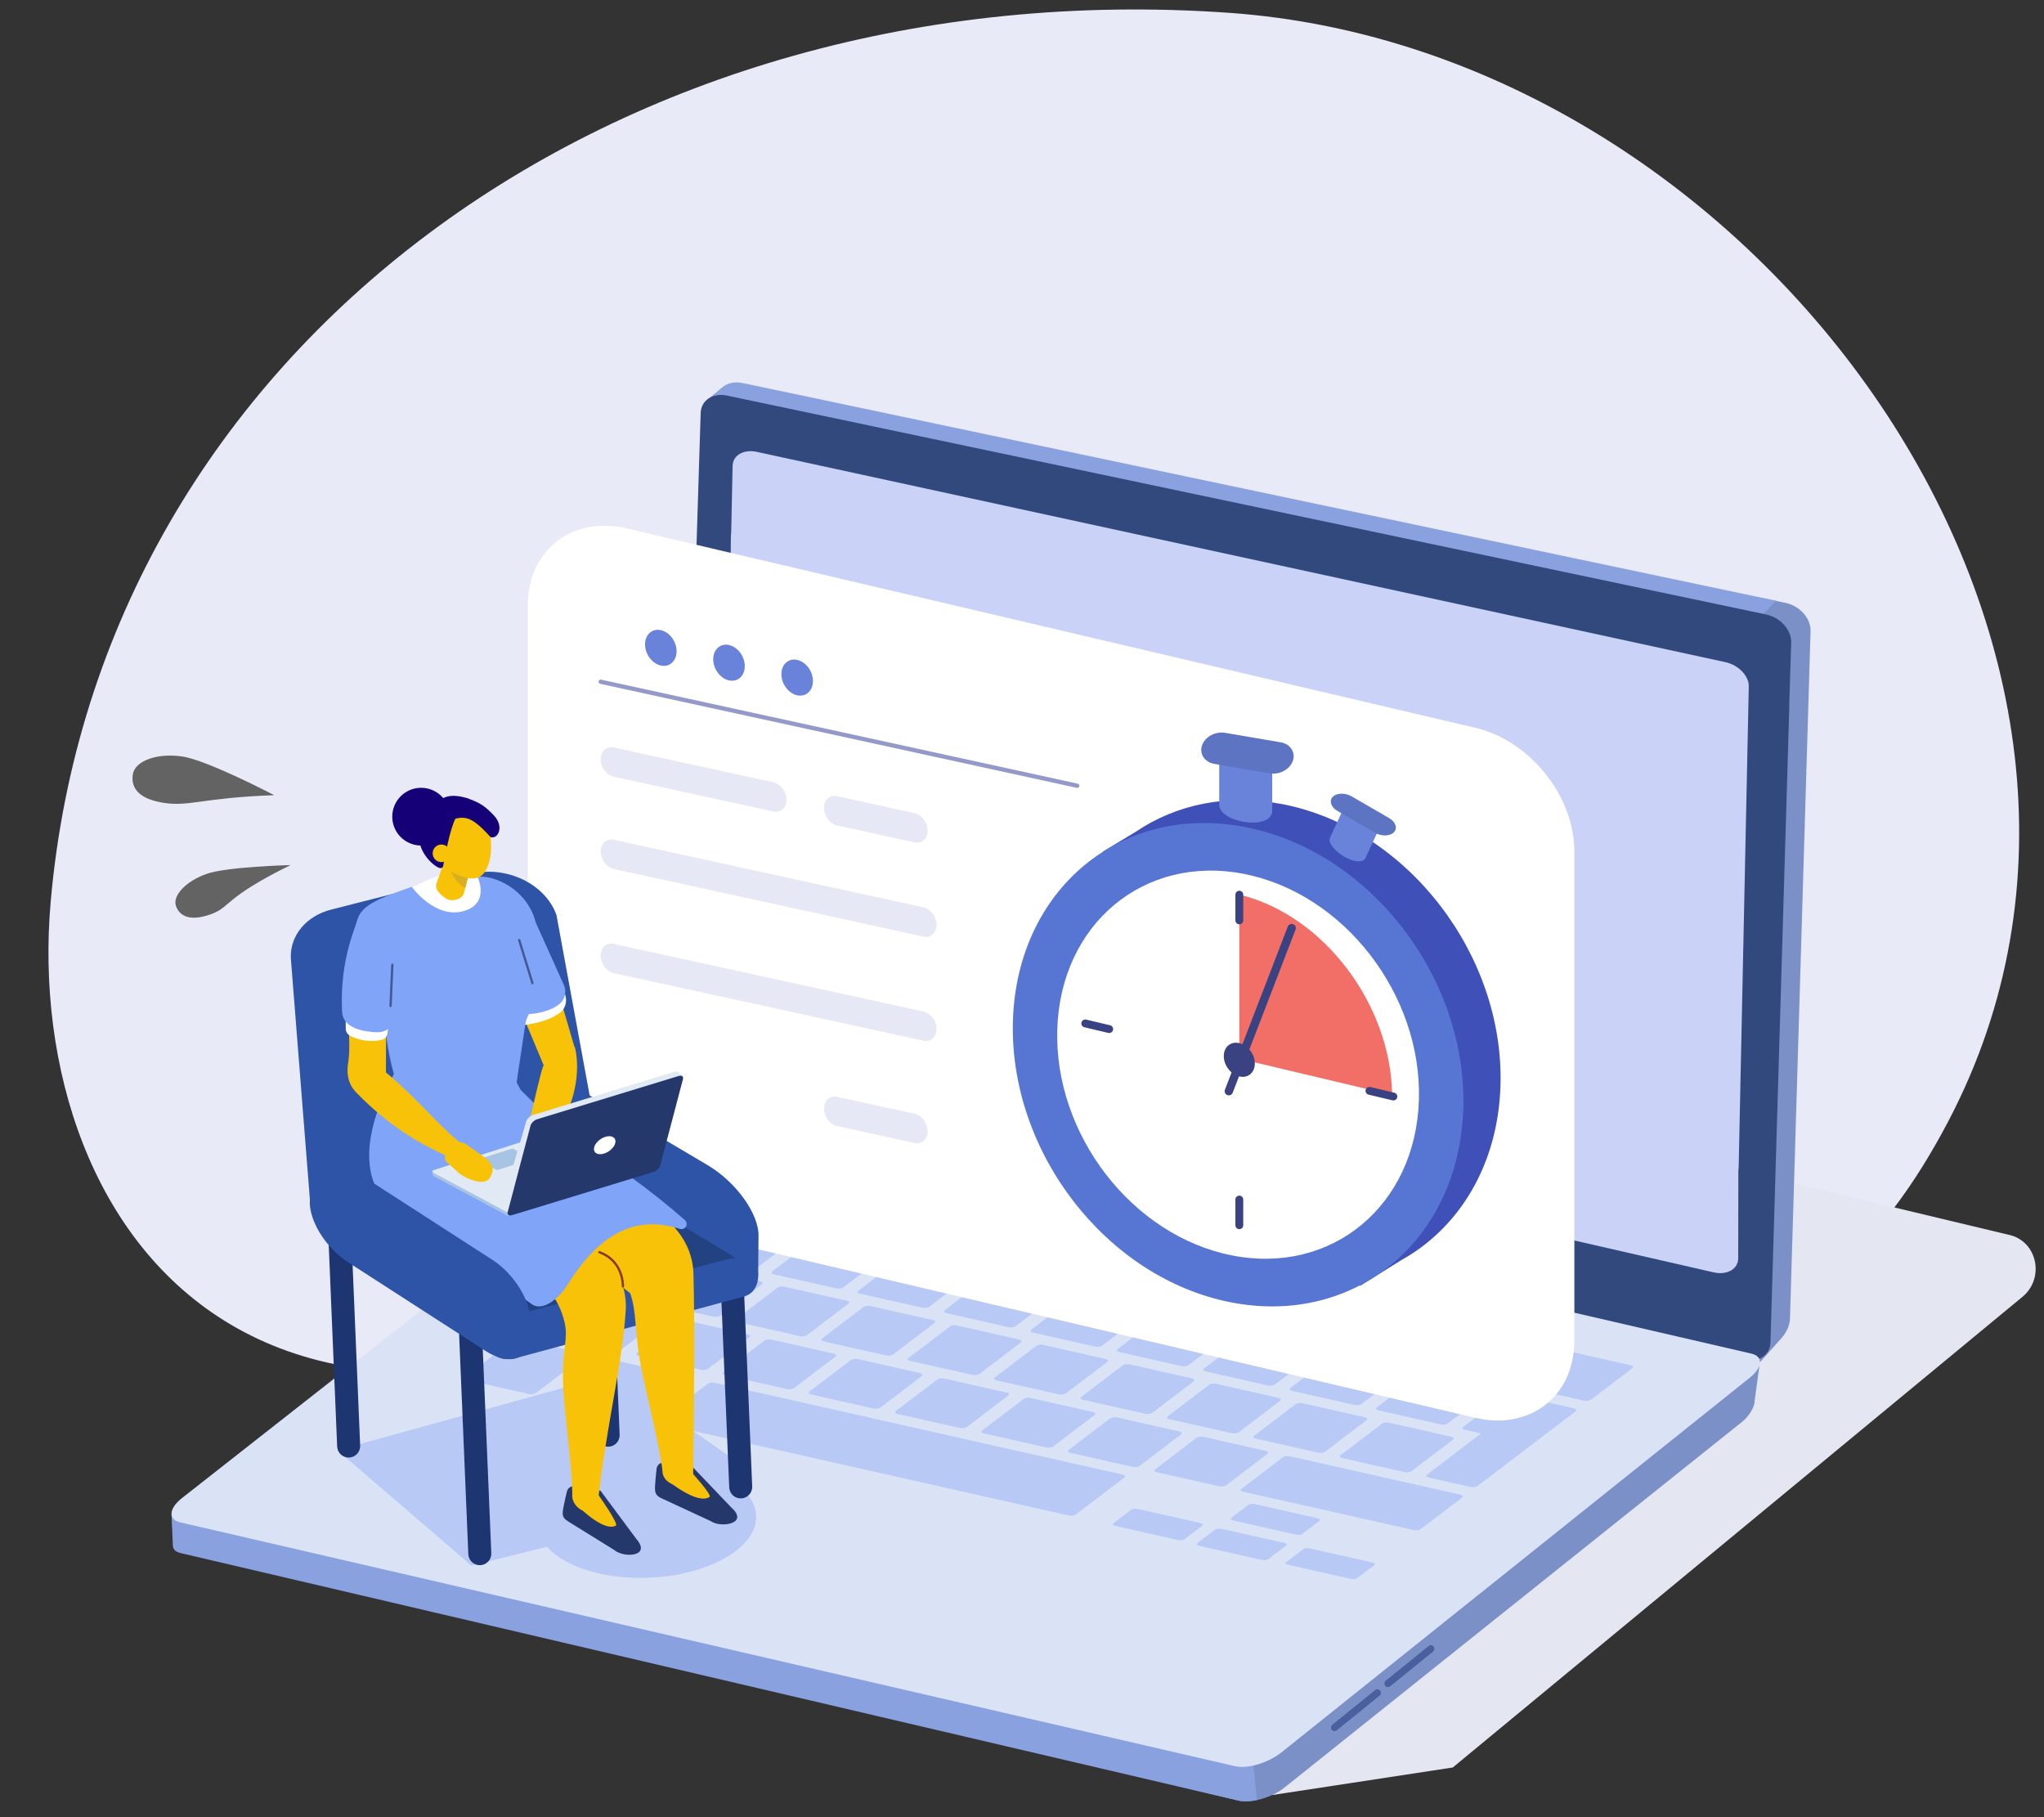<svg width="216" height="192" viewBox="0 0 216 192" fill="none" xmlns="http://www.w3.org/2000/svg">
<rect x="0" y="0" width="216" height="192" fill="#333333" stroke="none"/>
<g clip-path="url(#clip0_2079_2688)">
<path d="M205.87 118.501C231.924 68.974 186.164 5.306 129.853 1.352C65.278 -3.182 10.499 36.739 5.356 95.28C2.315 129.897 28.506 169.85 97.341 125.137C131.868 102.71 176.08 175.136 205.872 118.503L205.87 118.501Z" fill="#E8EAF7"/>
<path d="M134.416 189.664L153.52 186.75L213.725 137.019C216.035 135.11 215.355 131.37 212.55 130.532L183.699 123.636L134.416 189.664Z" fill="#E4E6F2"/>
<path d="M191.328 66.499C191.315 66.198 191.237 65.9 191.118 65.622C191.118 65.622 191.118 65.62 191.118 65.617C190.784 64.86 190.141 64.264 189.402 63.932C189.244 63.862 189.08 63.8 188.914 63.756C188.855 63.737 188.795 63.724 188.736 63.712C188.728 63.712 186.083 63.154 186.076 63.152L183.289 65.542C183.717 65.64 186.296 65.97 186.667 66.216C187.769 66.711 188.694 67.841 188.59 69.114L188.329 77.441C188.163 77.408 186.467 80.018 186.522 80.049C186.529 80.052 186.402 142.141 186.402 142.141C186.395 142.424 185.451 144.464 185.702 144.254L188.279 141.356C188.824 140.741 189.137 140.01 189.158 139.292L191.31 67.38C191.318 66.996 191.338 66.68 191.331 66.514C191.331 66.509 191.331 66.504 191.331 66.501L191.328 66.499Z" fill="#7B90C7"/>
<path d="M187.701 63.478L78.831 40.545C78.831 40.545 78.826 40.545 78.823 40.545L78.662 40.512C78.273 40.426 78.048 40.39 77.68 40.405C77.553 40.413 77.426 40.429 77.301 40.455C76.956 40.527 76.63 40.675 76.358 40.898L74.675 42.3C74.675 42.3 75.427 42.635 76.326 42.876L185.366 65.845L187.704 63.478H187.701Z" fill="#89A1DE"/>
<path d="M186.664 64.932L76.819 41.794C75.328 41.481 74.086 42.3 74.045 43.625L72.15 103.765C72.15 103.832 72.15 103.897 72.155 103.964L71.686 117.619C71.644 118.944 72.987 120.235 74.478 120.548L184.32 143.686C185.811 144 187.053 143.181 187.094 141.856L189.083 74.745C189.083 74.664 189.083 74.587 189.077 74.506L189.285 67.901C189.326 66.576 188.152 65.246 186.661 64.932H186.664Z" fill="#31497D"/>
<path d="M185.923 144.298L182.081 147.331L181.062 145.786L73.905 121.02C72.614 120.722 70.151 121.456 68.77 122.56L25.761 156.815L25.714 156.19L19.142 160.872L18.162 160.786L18.499 163.49C18.649 164.06 19.121 163.366 19.559 163.467L130.89 190.252C132.181 190.55 134.372 189.962 135.754 188.857L184.124 150.204C184.878 149.602 185.443 148.56 185.41 148.078L185.926 144.298H185.923Z" fill="#7B90C7"/>
<path d="M73.905 121.021C72.614 120.722 70.151 121.456 68.769 122.561L25.76 156.815L25.714 156.19L19.142 160.872L18.123 159.944L18.266 163.26C18.266 163.807 18.696 164.006 19.134 164.107L130.89 190.252C131.422 190.374 132.103 190.348 132.821 190.195L130.159 162.583C130.913 161.979 73.905 121.021 73.905 121.021Z" fill="#89A1DE"/>
<path d="M130.555 186.623L19.046 160.851C17.755 160.553 17.827 159.405 19.209 158.3L69.609 118.747C70.988 117.643 73.36 117.202 74.651 117.5L185.067 143.018C186.358 143.316 186.286 144.464 184.904 145.569L135.414 185.156C134.034 186.26 131.849 186.918 130.558 186.62L130.555 186.623Z" fill="#DAE2F5"/>
<path d="M81.374 128.363C81.216 128.482 80.894 128.536 80.656 128.482L74.024 126.989C73.786 126.934 73.718 126.794 73.876 126.675L78.229 123.364C78.387 123.245 78.709 123.191 78.947 123.245L85.579 124.738C85.817 124.793 85.885 124.933 85.727 125.052L81.374 128.363Z" fill="#B8C9F5"/>
<path d="M89.125 136.013C88.967 136.135 88.645 136.186 88.404 136.132L81.773 134.639C81.534 134.584 81.469 134.444 81.627 134.325L85.98 131.014C86.136 130.898 86.455 130.843 86.696 130.895L93.327 132.388C93.571 132.443 93.633 132.583 93.478 132.702L89.125 136.013Z" fill="#B8C9F5"/>
<path d="M85.291 141.06C85.133 141.18 84.812 141.232 84.573 141.18L77.939 139.686C77.703 139.635 77.63 139.495 77.789 139.373L82.144 136.062C82.297 135.946 82.624 135.891 82.859 135.946L89.494 137.439C89.732 137.493 89.799 137.633 89.644 137.75L85.289 141.06H85.291Z" fill="#B8C9F5"/>
<path d="M74.826 144.612C74.67 144.731 74.349 144.786 74.11 144.731L67.479 143.238C67.243 143.183 67.175 143.043 67.331 142.924L71.684 139.614C71.839 139.494 72.166 139.44 72.402 139.494L79.033 140.988C79.272 141.042 79.334 141.182 79.178 141.301L74.826 144.612Z" fill="#B8C9F5"/>
<path d="M56.639 147.171C56.481 147.29 56.16 147.345 55.921 147.29L49.289 145.797C49.051 145.743 48.984 145.603 49.139 145.483L54.252 141.597C54.404 141.481 54.731 141.426 54.97 141.478L61.601 142.971C61.84 143.026 61.904 143.168 61.752 143.285L56.639 147.171Z" fill="#B8C9F5"/>
<path d="M68.075 149.745C67.916 149.864 67.535 149.903 67.222 149.833L58.532 147.879C58.221 147.809 58.091 147.653 58.249 147.534L63.362 143.648C63.514 143.531 63.901 143.49 64.212 143.56L72.902 145.514C73.218 145.584 73.34 145.742 73.187 145.859L68.075 149.745Z" fill="#B8C9F5"/>
<path d="M125.158 162.632C125.028 162.731 124.728 162.77 124.489 162.715L117.863 161.225C117.622 161.17 117.531 161.046 117.661 160.947L119.551 159.511C119.68 159.412 119.984 159.376 120.225 159.431L126.851 160.921C127.089 160.976 127.178 161.1 127.048 161.199L125.158 162.635V162.632Z" fill="#B8C9F5"/>
<path d="M134.019 164.737C133.89 164.836 133.589 164.875 133.351 164.82L126.724 163.33C126.483 163.275 126.392 163.151 126.522 163.052L128.412 161.616C128.542 161.517 128.845 161.481 129.086 161.536L135.712 163.026C135.951 163.081 136.039 163.205 135.909 163.304L134.019 164.74V164.737Z" fill="#B8C9F5"/>
<path d="M143.414 166.749C143.287 166.845 142.991 166.879 142.753 166.824L136.124 165.333C135.886 165.279 135.79 165.157 135.917 165.061L137.737 163.677C137.861 163.581 138.164 163.547 138.4 163.602L145.029 165.092C145.268 165.147 145.361 165.269 145.237 165.365L143.417 166.749H143.414Z" fill="#B8C9F5"/>
<path d="M137.604 162.07C137.477 162.165 137.182 162.199 136.943 162.145L130.314 160.654C130.076 160.6 129.98 160.478 130.107 160.382L131.927 158.997C132.051 158.902 132.355 158.868 132.591 158.922L139.22 160.413C139.458 160.467 139.551 160.589 139.427 160.685L137.607 162.07H137.604Z" fill="#B8C9F5"/>
<path d="M113.694 160.008C113.536 160.128 113.212 160.18 112.973 160.128L69.817 150.416C69.581 150.365 69.51 150.222 69.666 150.103L74.778 146.217C74.931 146.1 75.261 146.045 75.496 146.097L118.653 155.809C118.894 155.863 118.959 156.006 118.806 156.122L113.694 160.008Z" fill="#B8C9F5"/>
<path d="M66.882 148.664C66.882 148.664 66.841 148.672 66.812 148.664L61.741 147.523C61.713 147.518 61.697 147.505 61.708 147.497L62.024 147.256C62.024 147.256 62.065 147.249 62.091 147.256L67.162 148.397C67.191 148.402 67.206 148.415 67.196 148.423L66.879 148.664H66.882Z" fill="#B8C9F5"/>
<path d="M53.878 145.263C53.878 145.263 53.849 145.273 53.839 145.27L51.687 144.785C51.687 144.785 51.674 144.775 51.682 144.767L52.001 144.526C52.001 144.526 52.03 144.516 52.04 144.518L54.192 145.003C54.192 145.003 54.205 145.014 54.197 145.021L53.878 145.263Z" fill="#B8C9F5"/>
<path d="M83.917 146.655C83.761 146.774 83.44 146.828 83.199 146.774L76.567 145.281C76.332 145.229 76.261 145.086 76.417 144.967L80.77 141.656C80.925 141.537 81.255 141.485 81.49 141.537L88.122 143.03C88.363 143.085 88.428 143.227 88.27 143.344L83.917 146.655Z" fill="#B8C9F5"/>
<path d="M93.048 148.708C92.892 148.827 92.568 148.879 92.332 148.827L85.701 147.334C85.462 147.28 85.395 147.14 85.55 147.02L89.903 143.71C90.059 143.59 90.385 143.536 90.624 143.591L97.255 145.084C97.491 145.136 97.556 145.278 97.401 145.397L93.048 148.708Z" fill="#B8C9F5"/>
<path d="M102.181 150.764C102.025 150.883 101.701 150.935 101.465 150.883L94.834 149.39C94.598 149.335 94.531 149.195 94.686 149.076L99.039 145.766C99.195 145.646 99.519 145.592 99.757 145.646L106.389 147.14C106.624 147.194 106.689 147.334 106.534 147.453L102.181 150.764Z" fill="#B8C9F5"/>
<path d="M111.311 152.82C111.156 152.939 110.834 152.994 110.596 152.939L103.964 151.446C103.723 151.391 103.658 151.251 103.814 151.132L108.167 147.822C108.322 147.702 108.646 147.648 108.887 147.702L115.519 149.196C115.757 149.25 115.822 149.39 115.664 149.509L111.311 152.82Z" fill="#B8C9F5"/>
<path d="M120.445 154.876C120.289 154.995 119.962 155.047 119.724 154.992L113.095 153.499C112.859 153.445 112.792 153.305 112.947 153.185L117.3 149.875C117.455 149.756 117.779 149.701 118.018 149.756L124.647 151.249C124.888 151.303 124.955 151.446 124.797 151.565L120.445 154.876Z" fill="#B8C9F5"/>
<path d="M129.578 156.926C129.422 157.046 129.098 157.097 128.86 157.046L122.228 155.552C121.99 155.498 121.922 155.358 122.078 155.239L126.431 151.928C126.586 151.809 126.913 151.754 127.151 151.809L133.783 153.302C134.021 153.356 134.086 153.499 133.931 153.616L129.578 156.926Z" fill="#B8C9F5"/>
<path d="M150.147 161.554C149.991 161.673 149.667 161.725 149.429 161.673L131.359 157.608C131.121 157.554 131.053 157.414 131.209 157.294L135.561 153.984C135.717 153.864 136.041 153.81 136.28 153.864L154.349 157.929C154.588 157.984 154.652 158.126 154.497 158.243L150.144 161.554H150.147Z" fill="#B8C9F5"/>
<path d="M94.38 143.1C94.222 143.22 93.906 143.274 93.667 143.22L87.033 141.726C86.795 141.672 86.727 141.535 86.885 141.413L91.241 138.102C91.394 137.986 91.718 137.931 91.956 137.986L98.59 139.479C98.832 139.533 98.891 139.673 98.738 139.79L94.383 143.1H94.38Z" fill="#B8C9F5"/>
<path d="M103.513 145.157C103.355 145.276 103.034 145.328 102.798 145.276L96.164 143.783C95.928 143.731 95.86 143.591 96.018 143.471L100.374 140.161C100.527 140.044 100.851 139.99 101.087 140.042L107.721 141.535C107.957 141.589 108.024 141.729 107.871 141.846L103.516 145.157H103.513Z" fill="#B8C9F5"/>
<path d="M112.647 147.212C112.489 147.332 112.167 147.383 111.929 147.332L105.297 145.838C105.061 145.786 104.989 145.644 105.147 145.525L109.502 142.214C109.655 142.097 109.984 142.043 110.22 142.097L116.852 143.591C117.088 143.645 117.158 143.785 117.002 143.902L112.647 147.212Z" fill="#B8C9F5"/>
<path d="M121.777 149.266C121.619 149.385 121.3 149.437 121.062 149.385L114.43 147.892C114.192 147.837 114.122 147.7 114.28 147.578L118.635 144.267C118.788 144.151 119.112 144.096 119.351 144.151L125.982 145.644C126.221 145.698 126.286 145.838 126.133 145.955L121.777 149.266Z" fill="#B8C9F5"/>
<path d="M130.913 151.319C130.755 151.438 130.434 151.49 130.198 151.438L123.564 149.945C123.325 149.89 123.258 149.753 123.416 149.631L127.771 146.32C127.924 146.204 128.246 146.149 128.484 146.204L135.118 147.697C135.354 147.752 135.422 147.892 135.269 148.008L130.913 151.319Z" fill="#B8C9F5"/>
<path d="M140.041 153.372C139.883 153.491 139.564 153.543 139.325 153.491L132.697 152C132.455 151.946 132.388 151.806 132.544 151.687L136.899 148.376C137.052 148.259 137.376 148.205 137.617 148.259L144.246 149.75C144.484 149.805 144.549 149.945 144.394 150.061L140.038 153.372H140.041Z" fill="#B8C9F5"/>
<path d="M149.174 155.428C149.016 155.547 148.697 155.599 148.459 155.547L141.825 154.054C141.589 154 141.521 153.862 141.68 153.743L146.035 150.432C146.188 150.316 146.509 150.261 146.748 150.313L153.382 151.806C153.618 151.861 153.685 152.001 153.53 152.117L149.174 155.428Z" fill="#B8C9F5"/>
<path d="M98.215 138.056C98.056 138.177 97.735 138.229 97.494 138.175L90.862 136.682C90.626 136.63 90.559 136.487 90.72 136.368L95.073 133.057C95.228 132.941 95.55 132.886 95.785 132.938L102.417 134.431C102.656 134.486 102.723 134.626 102.567 134.745L98.215 138.056Z" fill="#B8C9F5"/>
<path d="M107.345 140.109C107.187 140.231 106.863 140.282 106.627 140.231L99.995 138.737C99.757 138.683 99.689 138.543 99.847 138.421L104.2 135.111C104.356 134.994 104.677 134.939 104.916 134.994L111.547 136.487C111.783 136.539 111.851 136.682 111.695 136.798L107.342 140.109H107.345Z" fill="#B8C9F5"/>
<path d="M116.479 142.165C116.321 142.287 115.999 142.339 115.758 142.284L109.126 140.791C108.891 140.737 108.823 140.597 108.981 140.477L113.334 137.167C113.49 137.05 113.811 136.996 114.047 137.047L120.679 138.541C120.92 138.595 120.984 138.735 120.829 138.854L116.476 142.165H116.479Z" fill="#B8C9F5"/>
<path d="M125.609 144.221C125.451 144.342 125.132 144.394 124.891 144.342L118.26 142.849C118.021 142.795 117.954 142.655 118.112 142.533L122.465 139.222C122.62 139.106 122.942 139.051 123.18 139.106L129.812 140.599C130.05 140.653 130.115 140.793 129.96 140.91L125.607 144.221H125.609Z" fill="#B8C9F5"/>
<path d="M134.742 146.271C134.584 146.393 134.26 146.445 134.027 146.393L127.395 144.9C127.154 144.845 127.089 144.705 127.25 144.583L131.603 141.273C131.758 141.156 132.077 141.102 132.318 141.156L138.95 142.649C139.186 142.701 139.251 142.844 139.095 142.961L134.742 146.271Z" fill="#B8C9F5"/>
<path d="M143.875 148.327C143.717 148.449 143.393 148.501 143.154 148.446L136.523 146.953C136.287 146.901 136.22 146.759 136.378 146.639L140.731 143.329C140.886 143.212 141.21 143.158 141.446 143.21L148.078 144.703C148.319 144.757 148.384 144.897 148.231 145.017L143.878 148.327H143.875Z" fill="#B8C9F5"/>
<path d="M153.006 150.383C152.848 150.505 152.524 150.556 152.288 150.505L145.657 149.011C145.418 148.957 145.351 148.817 145.511 148.695L149.864 145.384C150.02 145.268 150.341 145.213 150.58 145.268L157.211 146.761C157.447 146.815 157.515 146.955 157.359 147.072L153.006 150.383Z" fill="#B8C9F5"/>
<path d="M79.995 133.957C79.837 134.079 79.513 134.131 79.275 134.076L68.028 131.546C67.79 131.492 67.722 131.352 67.881 131.23L72.233 127.919C72.389 127.802 72.71 127.748 72.949 127.802L84.195 130.333C84.433 130.387 84.501 130.527 84.345 130.646L79.993 133.957H79.995Z" fill="#B8C9F5"/>
<path d="M168.133 147.879C167.975 147.998 167.654 148.052 167.415 147.998L156.169 145.468C155.933 145.416 155.866 145.273 156.021 145.154L160.374 141.843C160.532 141.724 160.856 141.67 161.092 141.724L172.338 144.254C172.577 144.309 172.644 144.449 172.486 144.568L168.133 147.879Z" fill="#B8C9F5"/>
<path d="M76.158 139.005C76 139.124 75.683 139.176 75.44 139.124L62.034 136.106C61.796 136.052 61.726 135.912 61.884 135.792L66.239 132.482C66.392 132.365 66.716 132.311 66.955 132.365L80.36 135.383C80.601 135.437 80.666 135.577 80.511 135.694L76.155 139.005H76.158Z" fill="#B8C9F5"/>
<path d="M65.698 142.556C65.542 142.675 65.218 142.727 64.98 142.675L56.041 140.664C55.802 140.609 55.735 140.469 55.89 140.35L60.243 137.039C60.399 136.92 60.723 136.866 60.961 136.92L69.9 138.932C70.139 138.986 70.203 139.129 70.048 139.246L65.695 142.556H65.698Z" fill="#B8C9F5"/>
<path d="M90.504 130.415C90.346 130.535 90.027 130.589 89.784 130.535L83.157 129.044C82.919 128.99 82.851 128.85 83.01 128.73L87.362 125.42C87.52 125.3 87.842 125.246 88.08 125.3L94.707 126.791C94.948 126.846 95.015 126.986 94.857 127.105L90.504 130.415Z" fill="#B8C9F5"/>
<path d="M99.596 132.459C99.438 132.578 99.117 132.632 98.876 132.578L92.244 131.085C92.006 131.03 91.938 130.89 92.096 130.771L96.449 127.46C96.607 127.341 96.931 127.287 97.167 127.341L103.799 128.834C104.037 128.889 104.105 129.029 103.949 129.148L99.596 132.459Z" fill="#B8C9F5"/>
<path d="M108.725 134.512C108.567 134.631 108.248 134.685 108.009 134.631L101.378 133.138C101.139 133.083 101.074 132.943 101.23 132.824L105.583 129.513C105.741 129.394 106.062 129.34 106.301 129.394L112.932 130.887C113.174 130.942 113.236 131.082 113.078 131.201L108.725 134.512Z" fill="#B8C9F5"/>
<path d="M117.86 136.567C117.702 136.687 117.381 136.741 117.142 136.687L110.513 135.196C110.272 135.142 110.207 135.002 110.363 134.882L114.716 131.572C114.874 131.453 115.195 131.398 115.436 131.453L122.065 132.943C122.304 132.998 122.371 133.138 122.213 133.257L117.86 136.567Z" fill="#B8C9F5"/>
<path d="M126.988 138.624C126.83 138.743 126.514 138.797 126.273 138.743L119.641 137.25C119.4 137.195 119.335 137.055 119.491 136.936L123.843 133.625C124.002 133.506 124.323 133.452 124.564 133.506L131.196 134.999C131.437 135.054 131.499 135.194 131.341 135.313L126.988 138.624Z" fill="#B8C9F5"/>
<path d="M136.125 140.677C135.966 140.796 135.645 140.85 135.409 140.796L128.775 139.303C128.539 139.248 128.472 139.108 128.63 138.989L132.982 135.678C133.141 135.559 133.462 135.505 133.698 135.559L140.332 137.052C140.568 137.104 140.635 137.247 140.477 137.366L136.125 140.677Z" fill="#B8C9F5"/>
<path d="M145.257 142.73C145.099 142.849 144.778 142.904 144.539 142.849L137.908 141.356C137.667 141.302 137.599 141.162 137.757 141.042L142.11 137.732C142.268 137.612 142.59 137.558 142.831 137.612L149.462 139.106C149.701 139.16 149.768 139.3 149.61 139.419L145.257 142.73Z" fill="#B8C9F5"/>
<path d="M154.386 144.786C154.228 144.905 153.909 144.959 153.67 144.905L147.034 143.412C146.798 143.36 146.733 143.217 146.888 143.098L151.241 139.787C151.399 139.668 151.721 139.614 151.957 139.668L158.593 141.161C158.829 141.216 158.894 141.356 158.739 141.475L154.386 144.786Z" fill="#B8C9F5"/>
<path d="M159.708 147.321C159.599 147.295 159.464 147.292 159.319 147.316C159.179 147.339 159.068 147.383 158.995 147.44L154.642 150.751C154.57 150.805 154.536 150.87 154.565 150.932C154.596 150.992 154.676 151.039 154.785 151.065L156.517 151.453L150.808 155.796C150.736 155.853 150.705 155.918 150.736 155.977C150.764 156.039 150.847 156.084 150.959 156.109L155.425 157.115C155.539 157.141 155.674 157.144 155.814 157.123C155.954 157.102 156.068 157.056 156.144 156.999L166.493 149.128C166.565 149.073 166.594 149.009 166.565 148.946C166.537 148.884 166.454 148.84 166.342 148.814L159.711 147.321H159.708Z" fill="#B8C9F5"/>
<path d="M64.497 141.055C64.497 141.055 64.455 141.063 64.427 141.055L59.356 139.915C59.328 139.909 59.312 139.896 59.322 139.889L59.639 139.647C59.639 139.647 59.68 139.64 59.706 139.647L64.777 140.788C64.805 140.793 64.821 140.806 64.811 140.814L64.494 141.055H64.497Z" fill="#B8C9F5"/>
<path d="M182.33 69.962L79.974 47.742C78.585 47.441 77.442 48.105 77.418 49.225L77.268 56.357C77.252 56.442 77.239 56.53 77.237 56.624L76.682 107.755C76.659 108.875 78.38 110.962 79.769 111.262L181.132 134.444C182.522 134.745 183.668 134.084 183.688 132.961L183.701 123.636C183.717 123.551 183.73 123.463 183.733 123.369L184.803 72.536C184.827 71.416 183.72 70.263 182.333 69.962H182.33Z" fill="#CAD3F7"/>
<path d="M146.678 178.252C146.567 178.252 146.458 178.205 146.383 178.109C146.258 177.946 146.287 177.705 146.45 177.572L150.972 173.914C151.135 173.782 151.368 173.808 151.495 173.974C151.62 174.137 151.591 174.378 151.428 174.511L146.907 178.169C146.839 178.223 146.759 178.252 146.678 178.252Z" fill="#495F9E"/>
<path d="M141.029 182.908C140.918 182.908 140.809 182.861 140.733 182.765C140.609 182.602 140.638 182.361 140.801 182.229L145.322 178.571C145.485 178.438 145.719 178.464 145.846 178.63C145.97 178.794 145.942 179.035 145.778 179.167L141.257 182.825C141.19 182.879 141.109 182.908 141.029 182.908Z" fill="#495F9E"/>
<path d="M155.931 149.81L66.213 128.736C60.471 127.388 55.773 121.518 55.773 115.693V63.968C55.773 58.143 60.471 54.482 66.213 55.831L155.931 76.905C161.673 78.253 166.371 84.122 166.371 89.947V141.672C166.371 147.497 161.673 151.158 155.931 149.81Z" fill="white"/>
<path d="M63.478 72.031L113.837 83.02" stroke="#9599C9" stroke-width="0.451" stroke-linecap="round" stroke-linejoin="round"/>
<path fill-rule="evenodd" clip-rule="evenodd" d="M71.499 68.814C71.499 69.848 70.752 70.522 69.832 70.32C68.912 70.12 68.165 69.119 68.165 68.085C68.165 67.051 68.912 66.377 69.832 66.579C70.752 66.778 71.499 67.779 71.499 68.814Z" fill="#6983DB"/>
<path fill-rule="evenodd" clip-rule="evenodd" d="M78.704 70.385C78.704 71.419 77.957 72.093 77.037 71.891C76.117 71.689 75.37 70.691 75.37 69.656C75.37 68.622 76.117 67.948 77.037 68.15C77.957 68.35 78.704 69.35 78.704 70.385Z" fill="#6983DB"/>
<path fill-rule="evenodd" clip-rule="evenodd" d="M85.908 71.958C85.908 72.993 85.162 73.667 84.241 73.465C83.321 73.265 82.574 72.264 82.574 71.23C82.574 70.195 83.321 69.521 84.241 69.724C85.162 69.923 85.908 70.924 85.908 71.958Z" fill="#6983DB"/>
<path fill-rule="evenodd" clip-rule="evenodd" d="M81.732 85.745L64.852 82.061C64.095 81.895 63.476 81.066 63.476 80.218C63.476 79.368 64.095 78.808 64.852 78.974L81.732 82.657C82.489 82.823 83.108 83.653 83.108 84.501C83.108 85.351 82.489 85.911 81.732 85.745Z" fill="#E6E8F5"/>
<path fill-rule="evenodd" clip-rule="evenodd" d="M96.654 89.004L88.449 87.212C87.692 87.046 87.072 86.217 87.072 85.369C87.072 84.519 87.692 83.959 88.449 84.125L96.654 85.916C97.411 86.082 98.03 86.912 98.03 87.759C98.03 88.609 97.411 89.169 96.654 89.004Z" fill="#E6E8F5"/>
<path fill-rule="evenodd" clip-rule="evenodd" d="M97.595 98.959L64.855 91.814C64.098 91.648 63.478 90.819 63.478 89.971C63.478 89.12 64.098 88.561 64.855 88.726L97.595 95.871C98.352 96.037 98.972 96.867 98.972 97.715C98.972 98.565 98.352 99.125 97.595 98.959Z" fill="#E6E8F5"/>
<path fill-rule="evenodd" clip-rule="evenodd" d="M97.595 109.964L64.855 102.819C64.098 102.653 63.478 101.823 63.478 100.976C63.478 100.125 64.098 99.565 64.855 99.731L97.595 106.876C98.352 107.042 98.972 107.872 98.972 108.719C98.972 109.57 98.352 110.13 97.595 109.964Z" fill="#E6E8F5"/>
<path fill-rule="evenodd" clip-rule="evenodd" d="M96.654 120.766L88.449 118.975C87.692 118.809 87.072 117.979 87.072 117.132C87.072 116.281 87.692 115.721 88.449 115.887L96.654 117.679C97.411 117.845 98.03 118.674 98.03 119.522C98.03 120.372 97.411 120.932 96.654 120.766Z" fill="#E6E8F5"/>
<path d="M135.54 84.97C129.702 83.827 124.289 85.001 120.035 87.871L116.582 89.963L113.634 95.023C112.04 98.013 111.088 101.528 110.969 105.411C110.539 119.276 120.844 132.604 133.985 135.178C136.767 135.723 139.452 135.738 141.965 135.297L143.759 135.844L148.065 133.151C148.684 132.806 149.283 132.43 149.861 132.021L149.962 131.956V131.951C155.018 128.313 158.328 122.213 158.562 114.734C158.992 100.87 148.687 87.542 135.546 84.967L135.54 84.97Z" fill="#3F50B8"/>
<path d="M154.632 117.155C154.202 131.02 143.199 140.174 130.058 137.599C116.917 135.025 106.612 121.7 107.042 107.833C107.473 93.968 118.475 84.814 131.616 87.389C144.757 89.963 155.063 103.288 154.632 117.155Z" fill="#5776D4"/>
<path d="M149.942 116.235C149.597 127.367 140.762 134.717 130.211 132.65C119.659 130.584 111.384 119.882 111.729 108.75C112.074 97.618 120.909 90.269 131.46 92.335C142.012 94.401 150.287 105.103 149.942 116.235Z" fill="white"/>
<path d="M134.442 85.771C134.19 87.806 128.591 86.888 128.842 84.853V78.167L134.442 79.085V85.771Z" fill="#6983DB"/>
<path d="M134.195 81.708L128.323 80.708C127.299 80.534 126.716 79.653 127.027 78.75C127.338 77.848 128.432 77.252 129.456 77.428L135.328 78.429C136.352 78.603 136.935 79.484 136.624 80.386C136.313 81.288 135.222 81.885 134.198 81.708H134.195Z" fill="#5D74C2"/>
<path d="M144.267 90.73C143.318 91.803 139.977 89.478 140.568 88.475L142.463 84.368L146.162 86.624L144.267 90.73Z" fill="#6983DB"/>
<path d="M145.294 87.982L141.34 85.688C140.651 85.289 140.425 84.615 140.84 84.189C141.255 83.767 142.157 83.746 142.846 84.148L146.8 86.442C147.489 86.842 147.715 87.516 147.3 87.941C146.885 88.363 145.983 88.384 145.294 87.982Z" fill="#5D74C2"/>
<path d="M131.087 94.557C131.045 94.549 131.006 94.538 130.965 94.531V111.864L147.113 115.693C146.991 106.122 139.883 96.732 131.087 94.554V94.557Z" fill="#F16F67"/>
<path d="M132.606 112.364C132.606 113.337 131.873 113.951 130.965 113.736C130.058 113.521 129.324 112.559 129.324 111.587C129.324 110.615 130.058 110 130.965 110.215C131.873 110.43 132.606 111.392 132.606 112.364Z" fill="#3B4282"/>
<path d="M129.856 115.294L136.498 98.057" stroke="#3B4282" stroke-width="0.881" stroke-linecap="round" stroke-linejoin="round"/>
<path d="M130.965 94.531V97.245" stroke="#3B4282" stroke-width="0.83" stroke-linecap="round" stroke-linejoin="round"/>
<path d="M130.965 126.742V129.456" stroke="#3B4282" stroke-width="0.83" stroke-linecap="round" stroke-linejoin="round"/>
<path d="M147.246 115.856L144.716 115.255" stroke="#3B4282" stroke-width="0.83" stroke-linecap="round" stroke-linejoin="round"/>
<path d="M117.215 108.732L114.685 108.133" stroke="#3B4282" stroke-width="0.83" stroke-linecap="round" stroke-linejoin="round"/>
<path d="M49.819 165.414L78.325 158.318C80.156 157.859 79.476 155.474 77.892 154.45L64.736 145.208L35.645 153.227L49.816 165.414H49.819Z" fill="#B8C9F5"/>
<path d="M68.606 166.695C74.987 166.429 80.045 163.492 79.905 160.136C79.765 156.78 74.479 154.275 68.099 154.542C61.719 154.808 56.66 157.745 56.8 161.101C56.941 164.457 62.226 166.961 68.606 166.695Z" fill="#B8C9F5"/>
<path d="M63.95 124.658L58.806 96.685C57.653 93.406 53.495 91.402 49.798 92.34L35.018 96.099C32.356 96.776 30.642 98.832 30.733 101.237L32.75 126.768L63.95 124.655V124.658Z" fill="#2D54A6"/>
<path d="M77.319 159.316L72.922 154.715C72.259 154.406 71.035 154.323 70.05 154.523C69.607 154.611 69.381 154.901 69.368 155.332L69.288 156.128C69.195 157.46 69.039 157.904 69.915 158.311L75.121 160.724C76.199 161.473 79.157 160.981 77.319 159.316Z" fill="#24386B"/>
<path d="M72.772 155.205C72.772 155.205 75.287 157.95 74.984 158.16C73.718 159.034 70.579 156.459 70.579 156.459C70.579 156.459 72.21 155.08 72.772 155.205Z" fill="#F8C208"/>
<path d="M67.258 162.619L63.483 157.536C62.864 157.152 61.661 156.924 60.657 157.007C60.206 157.043 59.947 157.305 59.877 157.73L59.696 158.51C59.434 159.825 59.221 160.245 60.04 160.753L64.899 163.76C65.873 164.631 68.87 164.491 67.26 162.622L67.258 162.619Z" fill="#24386B"/>
<path d="M63.271 158.002C63.271 158.002 65.415 161.022 65.086 161.196C63.719 161.917 60.933 158.992 60.933 158.992C60.933 158.992 62.727 157.813 63.268 158.002H63.271Z" fill="#F8C208"/>
<path d="M50.754 165.375C51.423 165.346 51.947 164.776 51.918 164.11L50.894 139.629C50.866 138.96 50.295 138.437 49.629 138.465C48.96 138.494 48.437 139.064 48.465 139.73L49.489 164.211C49.518 164.88 50.088 165.404 50.754 165.375Z" fill="#1D3570"/>
<path d="M78.325 158.318C78.994 158.29 79.518 157.719 79.489 157.053L78.465 132.572C78.437 131.904 77.867 131.38 77.2 131.408C76.531 131.437 76.008 132.007 76.036 132.673L77.06 157.154C77.089 157.823 77.659 158.347 78.325 158.318Z" fill="#1D3570"/>
<path d="M36.895 154.002C37.564 153.974 38.087 153.403 38.059 152.737L37.035 128.256C37.006 127.588 36.436 127.064 35.77 127.092C35.101 127.121 34.577 127.691 34.606 128.358L35.63 152.838C35.658 153.507 36.228 154.031 36.895 154.002Z" fill="#1D3570"/>
<path d="M64.316 152.856C64.984 152.828 65.508 152.257 65.48 151.591L64.456 127.11C64.427 126.442 63.857 125.918 63.191 125.946C62.522 125.975 61.998 126.545 62.026 127.212L63.05 151.692C63.079 152.361 63.649 152.885 64.316 152.856Z" fill="#1D3570"/>
<path d="M55.156 122.677L73.972 136.057C77.063 137.882 80.013 136.881 80.122 134.517L80.156 130.695C80.264 128.331 77.825 124.904 74.735 123.079L55.657 111.809C52.566 109.984 49.951 110.425 49.842 112.789L49.738 115.06C49.629 117.425 52.069 120.852 55.159 122.677H55.156Z" fill="#2D54A6"/>
<path d="M57.326 140.314L76.542 134.862C78.968 134.219 80.148 134.33 76.505 132.155L62.286 123.587C58.646 121.412 63.263 119.182 60.834 119.825L34.642 126.763C32.216 127.406 33.206 129.71 36.849 131.885L46.295 137.527C49.935 139.702 54.9 140.954 57.326 140.311V140.314Z" fill="#234282"/>
<path d="M54.462 143.51L78.608 136.987C80.326 136.521 80.122 134.517 80.122 134.517C78.792 133.296 78.893 132.536 76.637 133.109L54.568 138.898C52.31 139.468 51.48 140.389 51.89 141.77C51.89 141.77 51.597 144.091 54.464 143.51H54.462Z" fill="#2D54A6"/>
<path d="M70.037 155.705C70.4 157.357 73.483 157.429 73.252 155.744C73.34 147.809 73.433 140.638 73.283 134.639C73.101 127.388 63.572 125.646 60.357 121.954L54.412 125.778C58.962 130.53 66.607 136.658 66.607 136.658C67.115 138.232 67.076 139.165 67.395 142.23C67.73 145.444 69.781 152.568 70.034 155.705H70.037Z" fill="#F8C208"/>
<path d="M60.476 158.181C60.683 159.843 63.25 160.457 63.18 158.772C64.02 150.93 65.702 144.524 66.12 138.582C66.625 131.395 57.225 128.92 54.35 125.015L48.024 128.326C52.141 133.386 58.324 133.793 59.678 139.792C60.038 141.389 59.465 142.566 59.493 145.625C59.525 148.83 60.517 155.062 60.476 158.183V158.181Z" fill="#F8C208"/>
<path d="M56.29 137.856L43.62 128.894C43.574 128.868 43.527 128.847 43.478 128.829C42.645 128.559 35.052 125.702 41.746 113.238C41.855 113.033 42.096 112.924 42.347 112.963L53.715 112.852C53.853 112.875 54.952 115.094 55.05 115.193L60.248 120.307C60.29 120.349 60.339 120.385 60.391 120.414C65.083 123.011 68.907 125.884 72.342 128.881C72.835 129.311 72.43 130.032 71.808 129.832C66.605 128.176 62.906 131.009 59.885 135.88C59.209 136.972 57.511 138.582 56.29 137.856Z" fill="#80A5F8"/>
<path d="M57.321 99.065L60.751 110.775L57.518 112.722L52.087 99.698L57.321 99.065Z" fill="#F8C208"/>
<path d="M54.747 108.362C54.747 108.362 57.681 108.219 59.229 106.956C59.841 106.459 59.986 105.58 59.628 104.875L59.006 103.643L54.55 105.52L54.747 108.362Z" fill="white"/>
<path d="M50.259 92.648C52.248 92.382 55.719 93.963 56.611 97.46L59.582 104.061C59.831 104.613 59.776 105.251 59.434 105.748C58.695 106.832 55.229 108.05 51.317 106.233C43.304 102.513 50.259 92.646 50.259 92.646V92.648Z" fill="#80A5F8"/>
<path d="M54.433 116.071C54.448 114.819 55.169 110.777 55.48 108.426C55.77 106.228 57.212 106.674 56.696 103.926C56.623 102.443 54.254 98.458 54.129 97.372C53.932 95.65 53.891 94.403 50.103 92.423L48.789 92.096C47.996 92.195 47.231 92.379 46.51 92.638C38.816 95.409 37.136 95.441 37.688 99.767C37.784 101.976 39.16 100.374 39.581 101.865C40.389 104.727 41.756 102.272 40.677 107.094C40.459 108.066 41.406 114.231 42.336 114.962C46.378 118.132 54.386 119.333 54.428 116.074L54.433 116.071Z" fill="#80A5F8"/>
<path d="M67.227 120.113L65.523 120.899C64.691 121.282 63.618 121.174 63.141 120.658L62.806 120.297C62.327 119.781 62.614 119.045 63.447 118.661L65.15 117.876C65.982 117.492 67.055 117.601 67.532 118.117L67.869 118.477C68.349 118.993 68.061 119.73 67.229 120.113H67.227Z" fill="#F16F67"/>
<path d="M45.72 124.129L45.683 123.782L46.282 124.02L46.381 123.813L60.131 118.952C60.297 118.892 60.606 118.939 60.816 119.05L67.359 122.548L67.351 122.47L68.544 122.96L68.585 123.331H68.577C68.567 123.364 68.533 123.393 68.479 123.413L53.969 128.443C53.803 128.503 53.694 128.487 53.481 128.373L45.904 124.323C45.787 124.261 45.725 124.191 45.717 124.132L45.72 124.129Z" fill="#A8C4E5"/>
<path d="M54.138 128.101L68.448 123.043C68.614 122.983 68.575 122.843 68.365 122.732L60.787 118.682C60.575 118.568 60.707 118.856 60.541 118.916L45.793 123.642C45.627 123.701 45.666 123.841 45.876 123.953L53.453 128.002C53.666 128.116 53.974 128.16 54.138 128.101Z" fill="#E1EAF4"/>
<path d="M52.582 123.615L56.084 122.506C56.126 122.493 56.118 122.459 56.066 122.431L54.264 121.391C54.215 121.362 54.14 121.349 54.098 121.362L50.596 122.472C50.554 122.485 50.562 122.519 50.614 122.547L52.416 123.587C52.465 123.615 52.54 123.628 52.582 123.615Z" fill="#A8C4E5"/>
<path d="M49.113 122.88C44.646 121.285 40.848 118.75 37.626 115.408C36.76 114.509 36.607 113.407 36.796 112.263C37.227 109.642 36.226 104.191 37.211 103.703L40.812 106.666L40.781 113.306C44.664 116.58 46.837 119.564 49.276 121.194L49.113 122.88Z" fill="#F8C208"/>
<path d="M54.884 121.039C54.959 120.756 55.283 120.44 55.607 120.326L70.724 115.141C70.859 115.094 70.973 115.092 71.053 115.123C71.082 115.133 71.107 115.151 71.128 115.169L71.603 115.574L71.157 115.517L69.433 122.042C69.358 122.325 69.034 122.641 68.709 122.755L54.417 127.657L53.948 127.997L53.888 128.085C53.603 128.111 52.94 127.719 52.94 127.719L54.884 121.033V121.039Z" fill="#E1EAF4"/>
<path d="M36.975 109.424C37.566 109.741 38.72 110.179 40.245 109.894C40.631 109.821 40.929 109.497 40.96 109.106L41.056 107.931L36.529 107.265L36.535 108.67C36.535 108.984 36.703 109.277 36.978 109.424H36.975Z" fill="white"/>
<path d="M42.653 100.278L41.769 107.41C41.642 108.434 40.828 109.113 39.785 109.067C38.235 108.999 36.229 108.584 36.148 106.892C35.923 102.207 37.102 98.995 37.893 96.921C38.238 96.021 39.119 95.542 40.325 94.917C40.519 94.816 40.426 95.84 40.654 96.008C42.054 97.038 42.845 98.728 42.653 100.278Z" fill="#80A5F8"/>
<path d="M60.732 110.599C60.732 110.599 62.031 114.666 58.723 119.758L55.415 124.85L55.026 122.846C55.026 122.846 56.8 114.366 57.396 112.652C57.396 112.652 59.975 110.495 60.732 110.599Z" fill="#F8C208"/>
<path d="M55.61 118.49C55.682 118.213 56.004 117.907 56.325 117.808L71.276 113.241C71.408 113.199 71.522 113.202 71.603 113.235C71.631 113.248 71.657 113.264 71.675 113.287L72.145 113.71L71.704 113.635L70.003 120.079C69.931 120.357 69.609 120.663 69.288 120.761L55.148 125.08L54.684 125.402L54.625 125.487C54.342 125.503 53.686 125.083 53.686 125.083L55.607 118.488L55.61 118.49Z" fill="#E1EAF4"/>
<path d="M71.727 113.684L56.776 118.252C56.455 118.35 56.133 118.656 56.061 118.934L54.339 125.448C54.339 125.448 54.339 125.456 54.339 125.461L53.65 128.069C53.577 128.347 53.777 128.492 54.098 128.396L69.049 123.828C69.37 123.73 69.692 123.424 69.764 123.146L71.486 116.631C71.486 116.631 71.486 116.624 71.486 116.619L72.175 114.01C72.248 113.733 72.048 113.588 71.727 113.684Z" fill="#24386B"/>
<path d="M62.766 121.35C62.729 121.84 63.206 122.078 63.834 121.884C64.461 121.689 65 121.137 65.039 120.65C65.076 120.16 64.599 119.921 63.971 120.116C63.344 120.31 62.804 120.862 62.766 121.35Z" fill="white"/>
<path d="M51.755 124.469C51.187 125.371 49.32 124.531 48.612 124.051L47.233 122.797C46.526 122.32 47.599 120.209 49.141 120.818L51.109 122.216C51.366 122.397 51.599 122.615 51.786 122.872C52.13 123.351 52.198 123.756 51.752 124.466L51.755 124.469Z" fill="#F8C208"/>
<path d="M36.74 133.337L51.283 142.719C53.64 144.239 55.696 143.769 55.856 141.677L56.01 139.668C56.17 137.576 54.374 134.621 52.017 133.101L37.473 123.719C35.117 122.2 33.061 122.669 32.9 124.761L32.747 126.771C32.587 128.863 34.383 131.818 36.74 133.337Z" fill="#2D54A6"/>
<path d="M65.827 135.922C65.827 135.922 65.936 133.247 63.338 132.308" stroke="#873B24" stroke-width="0.244" stroke-linecap="round" stroke-linejoin="round"/>
<path d="M41.274 106.282L41.46 101.935" stroke="#445994" stroke-width="0.244" stroke-linecap="round" stroke-linejoin="round"/>
<path d="M56.266 103.879L54.863 99.322" stroke="#445994" stroke-width="0.244" stroke-linecap="round" stroke-linejoin="round"/>
<path fill-rule="evenodd" clip-rule="evenodd" d="M41.453 86.354C41.492 88.039 42.886 89.372 44.569 89.335C46.252 89.299 47.587 87.902 47.55 86.219C47.514 84.537 46.117 83.202 44.434 83.238C42.752 83.274 41.417 84.672 41.453 86.354Z" fill="#150077"/>
<path d="M50.435 92.576C50.435 92.576 51.903 95.493 48.919 96.283C45.935 97.074 43.519 93.709 43.519 93.709L47.169 92.182L50.435 92.576Z" fill="white"/>
<path d="M47.335 95.041C47.9 95.251 48.831 94.99 49.005 94.424L49.871 91.033C50.044 90.468 49.723 89.836 49.158 89.628L48.989 89.566C48.424 89.356 47.498 89.398 47.322 89.963L46.137 93.302C45.764 94.235 47.335 95.041 47.335 95.041Z" fill="#F8C208"/>
<path d="M49.495 92.586C49.495 92.586 47.924 92.48 47.203 90.945C47.203 90.945 47.913 93.367 49.166 93.8L49.495 92.584V92.586Z" fill="#D8AF1E"/>
<path d="M47.252 85.657C47.879 84.84 48.693 84.767 49.365 85.343C50.124 85.112 50.938 85.649 51.436 86.852C52.131 88.529 52.053 91.065 51.136 92.257C50.736 92.778 50.192 92.843 49.691 92.802C49.225 92.763 48.763 92.623 48.336 92.407C46.801 91.635 46.744 91.868 46.282 90.754C45.588 89.076 46.334 86.849 47.252 85.657Z" fill="#F8C208"/>
<path d="M48.209 86.331C47.509 87.619 47.037 90.513 46.829 91.5C46.796 91.666 46.63 91.765 46.469 91.718C45.686 91.48 43.781 89.654 44.416 87.645C45.808 83.251 47.848 85.849 47.848 85.849L48.206 86.331H48.209Z" fill="#150077"/>
<path d="M47.021 86.795C48.883 86.32 49.445 85.773 51.843 88.451C52.634 88.69 53.297 87.347 52.211 86.178C51.195 85.084 50.622 84.796 49.37 84.329L49.061 84.249C47.2 83.769 46.096 84.353 45.432 86.116C45.372 86.271 44.947 86.956 44.916 87.088L45.551 86.971C45.313 88.034 45.958 86.489 47.021 86.795Z" fill="#150077"/>
<path d="M45.74 89.973C45.636 90.476 45.96 90.969 46.463 91.072C46.966 91.176 47.459 90.852 47.562 90.349C47.666 89.846 47.342 89.353 46.839 89.25C46.336 89.146 45.844 89.47 45.74 89.973Z" fill="#F8C208"/>
<path d="M19.25 79.928C21.923 80.318 28.976 84.017 28.976 84.017C21.482 84.285 20.05 85.229 17.378 84.839C14.706 84.45 13.82 83.284 14.031 81.84C14.242 80.395 16.578 79.539 19.25 79.928Z" fill="#636363"/>
<path d="M21.803 92.341C23.967 91.567 30.698 91.403 30.698 91.403C23.519 94.95 24.442 95.824 22.279 96.598C20.115 97.372 18.991 96.832 18.598 95.733C18.205 94.634 19.64 93.116 21.803 92.341Z" fill="#636363"/>
</g>
<defs>
<clipPath id="clip0_2079_2688">
<rect width="215" height="191" fill="white" transform="translate(0.119 0.194)"/>
</clipPath>
</defs>
</svg>
